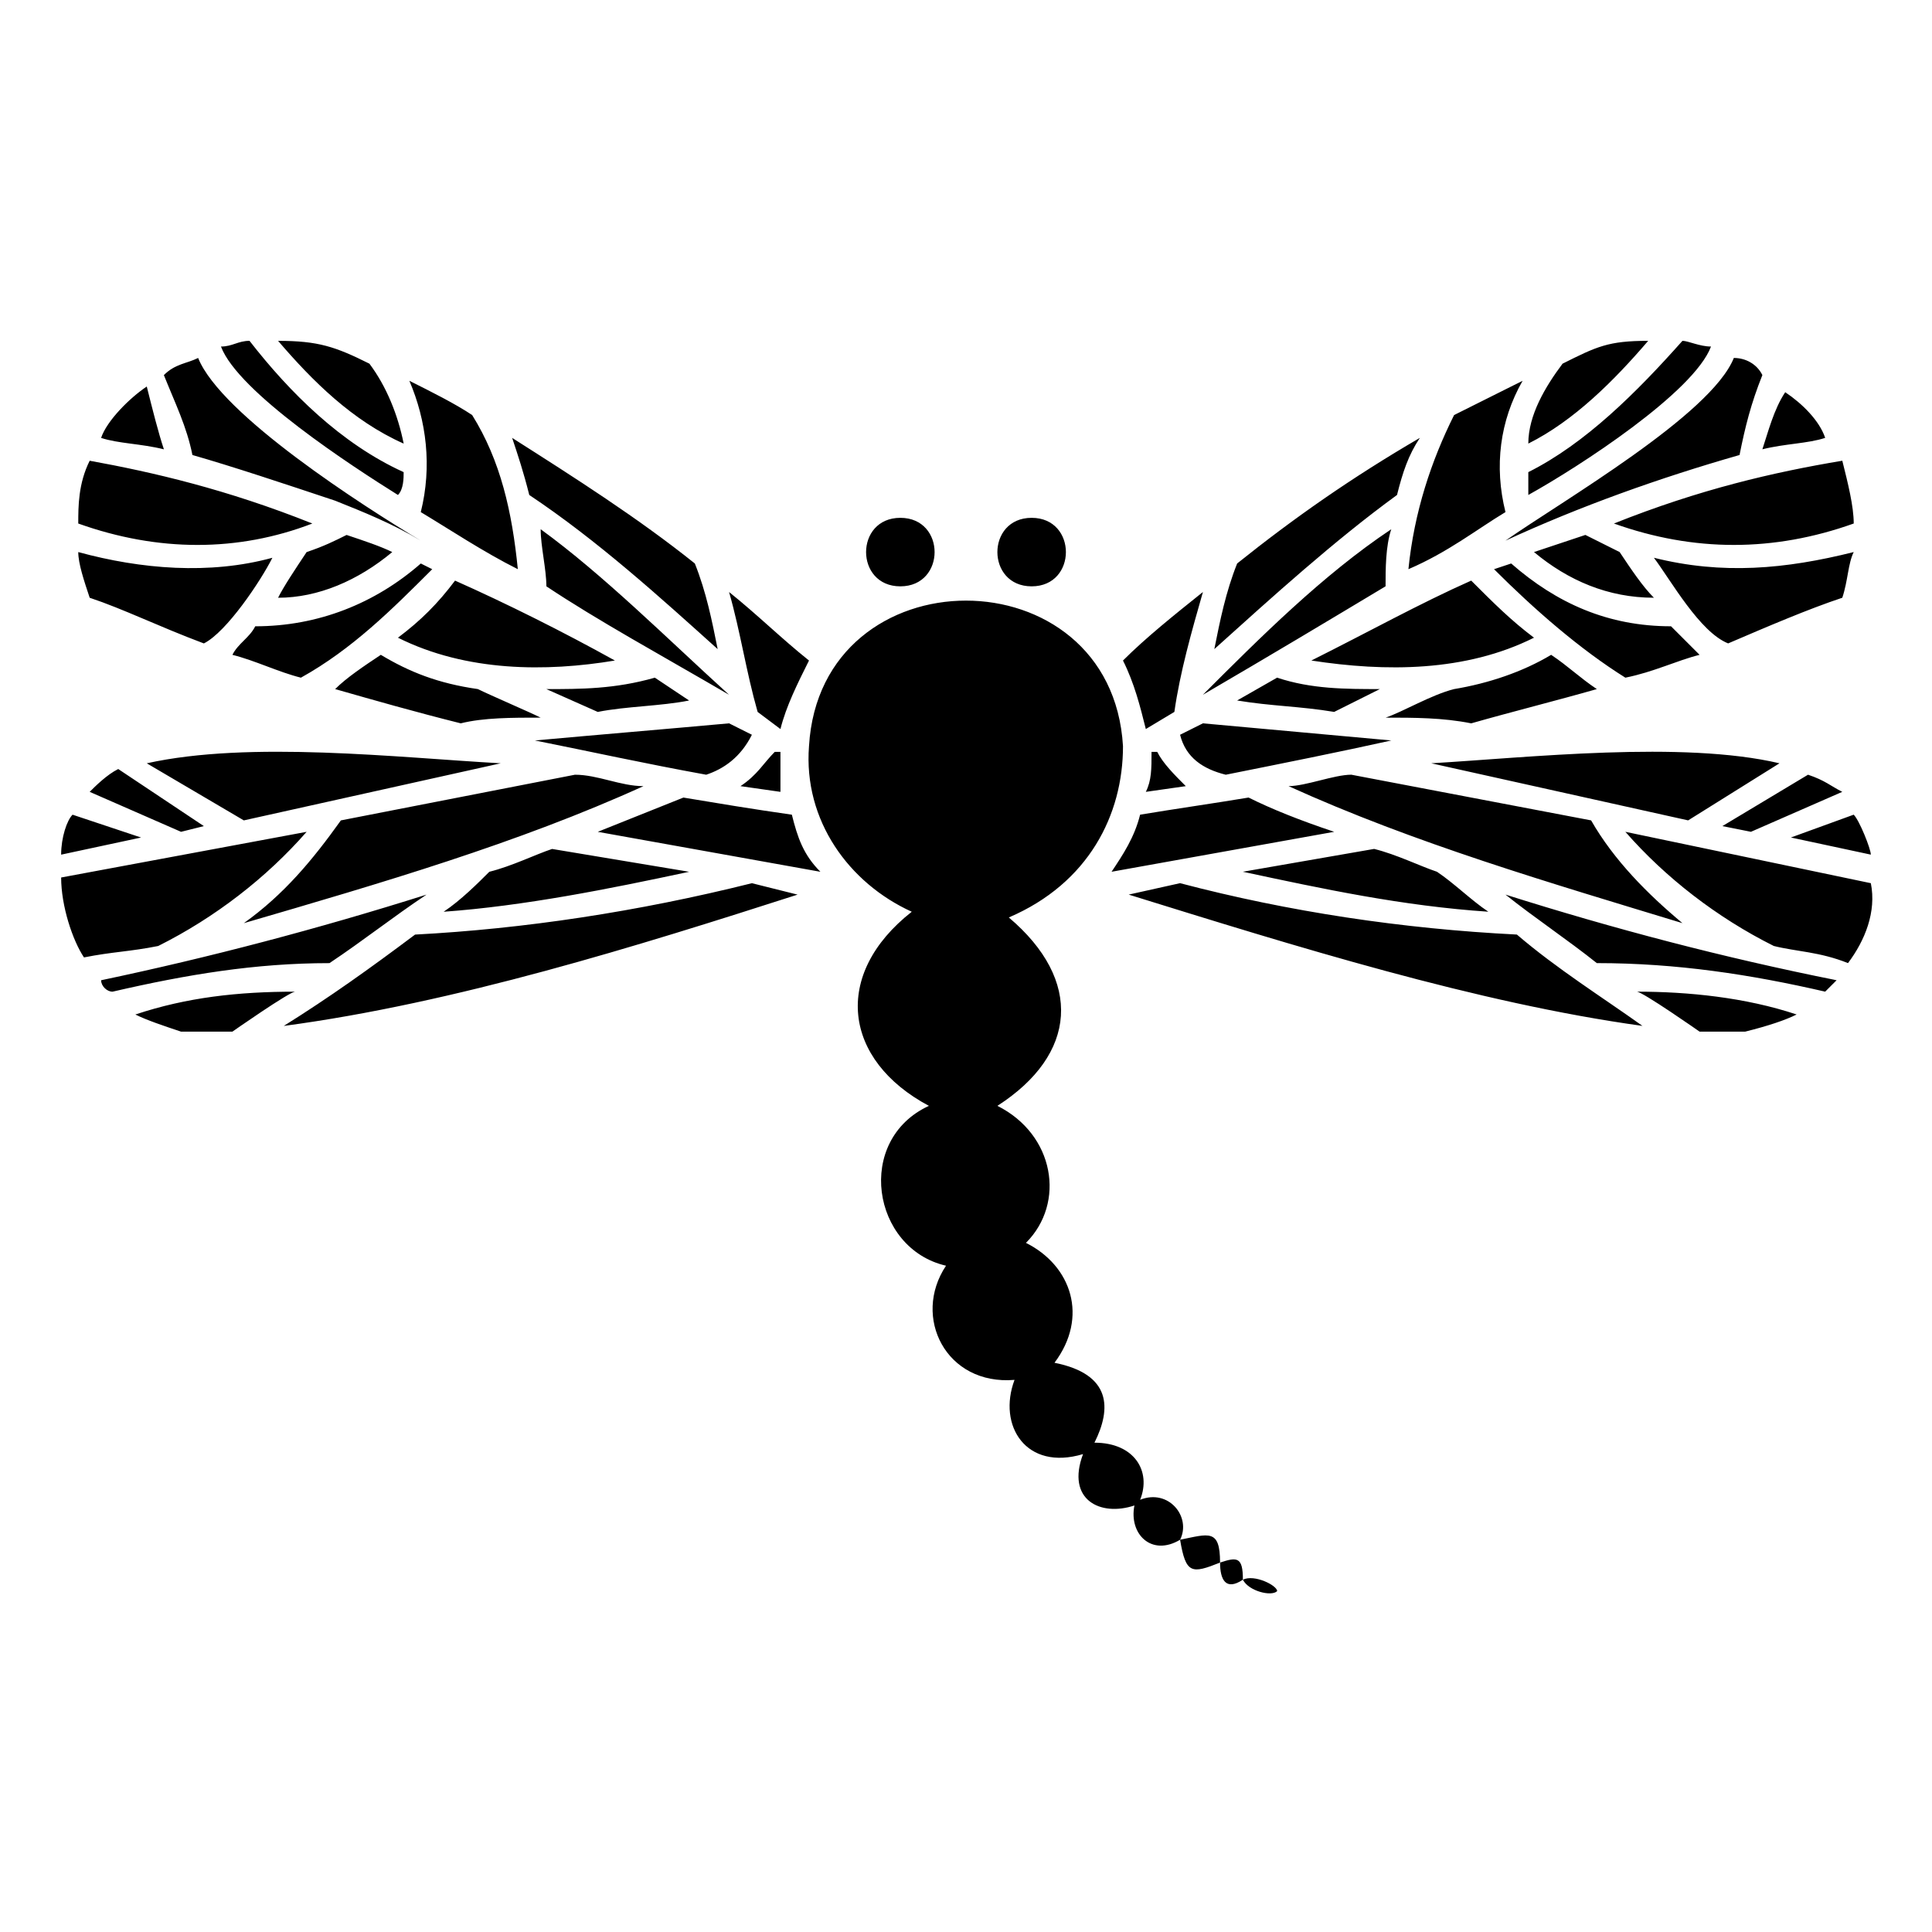 <?xml version="1.0" encoding="UTF-8"?>
<!-- Uploaded to: ICON Repo, www.svgrepo.com, Generator: ICON Repo Mixer Tools -->
<svg fill="#000000" width="800px" height="800px" version="1.1" viewBox="144 144 512 512" xmlns="http://www.w3.org/2000/svg">
 <path d="m382.6 281.23c-12.105 0-12.105 18.156 0 18.156 12.105 0 12.105-18.156 0-18.156zm34.797 0c-12.105 0-12.105 18.156 0 18.156 12.105 0 12.105-18.156 0-18.156zm-63.543 78.672c-10.59-1.512-19.668-3.027-28.746-4.539-7.566 3.027-15.129 6.051-22.695 9.078l59.004 10.59c-4.539-4.539-6.051-9.078-7.566-15.129zm4.539-18.156c-1.512 19.668 10.59 36.312 27.234 43.875-21.18 16.641-18.156 39.336 4.539 51.441-19.668 9.078-15.129 37.824 4.539 42.363-9.078 13.617 0 31.773 18.156 30.258-4.539 12.105 3.027 24.207 18.156 19.668-4.539 12.105 4.539 16.641 13.617 13.617-1.512 7.566 4.539 13.617 12.105 9.078 1.512 9.078 3.027 9.078 10.59 6.051 0 4.539 1.512 7.566 6.051 4.539 1.512 3.027 7.566 4.539 9.078 3.027 0-1.512-6.051-4.539-9.078-3.027 0-6.051-1.512-6.051-6.051-4.539 0-9.078-3.027-7.566-10.59-6.051 3.027-6.051-3.027-13.617-10.59-10.59 3.027-7.566-1.512-15.129-12.105-15.129 4.539-9.078 4.539-18.156-10.59-21.18 9.078-12.105 4.539-25.719-7.566-31.773 10.59-10.59 7.566-28.746-7.566-36.312 21.18-13.617 22.695-33.285 3.027-49.926 21.18-9.078 30.258-27.234 30.258-45.387-3.027-51.441-80.188-51.441-83.211 0zm-7.566 1.512h-1.512c-3.027 3.027-4.539 6.051-9.078 9.078l10.59 1.512v-10.59zm-7.566-4.539-6.051-3.027c-16.641 1.512-34.797 3.027-51.441 4.539 15.129 3.027 28.746 6.051 45.387 9.078 4.539-1.512 9.078-4.539 12.105-10.59zm-16.641-9.078-9.078-6.051c-10.59 3.027-19.668 3.027-28.746 3.027l13.617 6.051c7.566-1.512 16.641-1.512 24.207-3.027zm-71.109-42.363c-15.129-9.078-52.953-33.285-59.004-48.414-3.027 1.512-6.051 1.512-9.078 4.539 3.027 7.566 6.051 13.617 7.566 21.18 10.59 3.027 24.207 7.566 37.824 12.105 7.566 3.027 15.129 6.051 22.695 10.59zm-52.953-51.441c4.539 12.105 34.797 31.773 46.902 39.336 1.512-1.512 1.512-4.539 1.512-6.051-16.641-7.566-30.258-21.18-40.848-34.797-3.027 0-4.539 1.512-7.566 1.512zm52.953 43.875c7.566 4.539 16.641 10.59 25.719 15.129-1.512-15.129-4.539-28.746-12.105-40.848-4.539-3.027-10.59-6.051-16.641-9.078 4.539 10.59 6.051 22.695 3.027 34.797zm33.285 19.668c13.617 9.078 30.258 18.156 48.414 28.746-16.641-15.129-33.285-31.773-49.926-43.875 0 4.539 1.512 10.59 1.512 15.129zm55.98 33.285 6.051 4.539c1.512-6.051 4.539-12.105 7.566-18.156-7.566-6.051-13.617-12.105-21.18-18.156 3.027 10.59 4.539 21.18 7.566 31.773zm-78.672 3.027c6.051-1.512 13.617-1.512 21.18-1.512-3.027-1.512-13.617-6.051-16.641-7.566-10.59-1.512-18.156-4.539-25.719-9.078-4.539 3.027-9.078 6.051-12.105 9.078 10.59 3.027 21.18 6.051 33.285 9.078zm-16.641-22.695c18.156 9.078 39.336 9.078 57.492 6.051-13.617-7.566-28.746-15.129-42.363-21.18-4.539 6.051-9.078 10.59-15.129 15.129zm84.727 3.027c-1.512-7.566-3.027-15.129-6.051-22.695-15.129-12.105-31.773-22.695-48.414-33.285 1.512 4.539 3.027 9.078 4.539 15.129 18.156 12.105 34.797 27.234 49.926 40.848zm-83.211-54.465c-1.512-7.566-4.539-15.129-9.078-21.18-9.078-4.539-13.617-6.051-24.207-6.051 9.078 10.59 19.668 21.18 33.285 27.234zm-63.543 1.512c-1.512-4.539-3.027-10.59-4.539-16.641-4.539 3.027-10.59 9.078-12.105 13.617 4.539 1.512 10.59 1.512 16.641 3.027zm48.414 22.695c-3.027 1.512-6.051 3.027-10.59 4.539-3.027 4.539-6.051 9.078-7.566 12.105 10.59 0 21.18-4.539 30.258-12.105-3.027-1.512-7.566-3.027-12.105-4.539zm-19.668 6.051c-16.641 4.539-34.797 3.027-51.441-1.512 0 3.027 1.512 7.566 3.027 12.105 9.078 3.027 18.156 7.566 30.258 12.105 6.051-3.027 15.129-16.641 18.156-22.695zm-51.441-9.078c21.18 7.566 42.363 7.566 62.031 0-22.695-9.078-42.363-13.617-59.004-16.641-3.027 6.051-3.027 12.105-3.027 16.641zm46.902 27.234c-1.512 3.027-4.539 4.539-6.051 7.566 6.051 1.512 12.105 4.539 18.156 6.051 13.617-7.566 24.207-18.156 34.797-28.746l-3.027-1.512c-12.105 10.59-27.234 16.641-43.875 16.641zm102.88 42.363c-6.051 0-12.105-3.027-18.156-3.027l-62.031 12.105c-7.566 10.59-15.129 19.668-25.719 27.234 36.312-10.59 72.621-21.18 105.91-36.312zm-128.6 42.363c15.129-7.566 28.746-18.156 39.336-30.258l-65.055 12.105c0 7.566 3.027 16.641 6.051 21.18 7.566-1.512 12.105-1.512 19.668-3.027zm-15.129 9.078c0 1.512 1.512 3.027 3.027 3.027 19.668-4.539 37.824-7.566 57.492-7.566 9.078-6.051 16.641-12.105 25.719-18.156-28.746 9.078-57.492 16.641-86.238 22.695zm102.88-28.746c-3.027 3.027-7.566 7.566-12.105 10.59 21.18-1.512 43.875-6.051 65.055-10.59l-36.312-6.051c-4.539 1.512-10.59 4.539-16.641 6.051zm-92.289-9.078-18.156-6.051c-1.512 1.512-3.027 6.051-3.027 10.59l21.18-4.539zm-13.617-12.105 24.207 10.59 6.051-1.512-22.695-15.129c-3.027 1.512-6.051 4.539-7.566 6.051zm15.129-7.566 25.719 15.129 68.082-15.129c-27.234-1.512-66.57-6.051-93.801 0zm39.336 60.52c-15.129 0-28.746 1.512-42.363 6.051 3.027 1.512 7.566 3.027 12.105 4.539h13.617s15.129-10.59 16.641-10.59zm-3.027 9.078c45.387-6.051 93.801-21.18 136.16-34.797l-12.105-3.027c-30.258 7.566-60.52 12.105-89.262 13.617-12.105 9.078-22.695 16.641-34.797 24.207zm228.45-62.031 10.59-1.512c-3.027-3.027-6.051-6.051-7.566-9.078h-1.512c0 4.539 0 7.566-1.512 10.59zm21.18-4.539c15.129-3.027 30.258-6.051 43.875-9.078-16.641-1.512-33.285-3.027-49.926-4.539l-6.051 3.027c1.512 6.051 6.051 9.078 12.105 10.59zm65.055-13.617c10.59-3.027 22.695-6.051 33.285-9.078-4.539-3.027-7.566-6.051-12.105-9.078-7.566 4.539-16.641 7.566-25.719 9.078-6.051 1.512-13.617 6.051-18.156 7.566 7.566 0 15.129 0 22.695 1.512zm40.848-12.105c7.566-1.512 13.617-4.539 19.668-6.051-3.027-3.027-4.539-4.539-7.566-7.566-16.641 0-30.258-6.051-42.363-16.641l-4.539 1.512c10.59 10.59 22.695 21.18 34.797 28.746zm27.234-9.078c10.59-4.539 21.18-9.078 30.258-12.105 1.512-4.539 1.512-9.078 3.027-12.105-18.156 4.539-34.797 6.051-52.953 1.512 4.539 6.051 12.105 19.668 19.668 22.695zm33.285-31.773c0-4.539-1.512-10.59-3.027-16.641-18.156 3.027-37.824 7.566-60.52 16.641 21.18 7.566 42.363 7.566 63.543 0zm-7.566-22.695c-1.512-4.539-6.051-9.078-10.59-12.105-3.027 4.539-4.539 10.59-6.051 15.129 6.051-1.512 12.105-1.512 16.641-3.027zm-16.641-16.641c-1.512-3.027-4.539-4.539-7.566-4.539-6.051 15.129-45.387 37.824-60.52 48.414 19.668-9.078 40.848-16.641 62.031-22.695 1.512-7.566 3.027-13.617 6.051-21.18zm-13.617-7.566c-3.027 0-6.051-1.512-7.566-1.512-12.105 13.617-25.719 27.234-40.848 34.797v6.051c13.617-7.566 43.875-27.234 48.414-39.336zm-16.641-1.512c-10.59 0-13.617 1.512-22.695 6.051-4.539 6.051-9.078 13.617-9.078 21.18 12.105-6.051 22.695-16.641 31.773-27.234zm-33.285 10.59c-6.051 3.027-12.105 6.051-18.156 9.078-6.051 12.105-10.59 25.719-12.105 40.848 10.59-4.539 18.156-10.59 25.719-15.129-3.027-12.105-1.512-24.207 4.539-34.797zm-27.234 15.129c-18.156 10.59-33.285 21.18-48.414 33.285-3.027 7.566-4.539 15.129-6.051 22.695 15.129-13.617 31.773-28.746 48.414-40.848 1.512-6.051 3.027-10.59 6.051-15.129zm-57.492 40.848c-7.566 6.051-15.129 12.105-21.18 18.156 3.027 6.051 4.539 12.105 6.051 18.156l7.566-4.539c1.512-10.59 4.539-21.18 7.566-31.773zm22.695 51.441c33.285 15.129 69.594 25.719 104.39 36.312-9.078-7.566-18.156-16.641-24.207-27.234l-63.543-12.105c-4.539 0-12.105 3.027-16.641 3.027zm-10.59 3.027c-9.078 1.512-19.668 3.027-28.746 4.539-1.512 6.051-4.539 10.59-7.566 15.129l59.004-10.59c-9.078-3.027-16.641-6.051-22.695-9.078zm-31.773 25.719c43.875 13.617 92.289 28.746 136.16 34.797-10.59-7.566-22.695-15.129-33.285-24.207-30.258-1.512-60.52-6.051-89.262-13.617zm151.29 36.312h12.105c6.051-1.512 10.59-3.027 13.617-4.539-13.617-4.539-28.746-6.051-42.363-6.051 1.512 0 16.641 10.59 16.641 10.59zm33.285-10.59s1.512-1.512 3.027-3.027c-30.258-6.051-59.004-13.617-87.75-22.695 7.566 6.051 16.641 12.105 24.207 18.156 21.18 0 40.848 3.027 60.52 7.566zm6.051-7.566c4.539-6.051 7.566-13.617 6.051-21.18l-65.055-13.617c10.59 12.105 24.207 22.695 39.336 30.258 6.051 1.512 12.105 1.512 19.668 4.539zm6.051-28.746c0-1.512-3.027-9.078-4.539-10.59l-16.641 6.051zm-7.566-16.641c-3.027-1.512-4.539-3.027-9.078-4.539l-22.695 13.617 7.566 1.512zm-16.641-7.566c-25.719-6.051-66.57-1.512-92.289 0l68.082 15.129zm-152.81-18.156c18.156-10.59 33.285-19.668 48.414-28.746 0-4.539 0-10.59 1.512-15.129-18.156 12.105-34.797 28.746-49.926 43.875zm19.668-4.539-10.59 6.051c9.078 1.512 16.641 1.512 25.719 3.027l12.105-6.051c-9.078 0-18.156 0-27.234-3.027zm9.078-4.539c19.668 3.027 40.848 3.027 59.004-6.051-6.051-4.539-10.59-9.078-16.641-15.129-13.617 6.051-27.234 13.617-42.363 21.18zm72.621-33.285c-4.539 1.512-9.078 3.027-13.617 4.539 9.078 7.566 19.668 12.105 31.773 12.105-3.027-3.027-6.051-7.566-9.078-12.105-3.027-1.512-6.051-3.027-9.078-4.539zm-39.336 89.262c-4.539-1.512-10.59-4.539-16.641-6.051l-34.797 6.051c21.18 4.539 42.363 9.078 65.055 10.59-4.539-3.027-9.078-7.566-13.617-10.59z"/>
</svg>